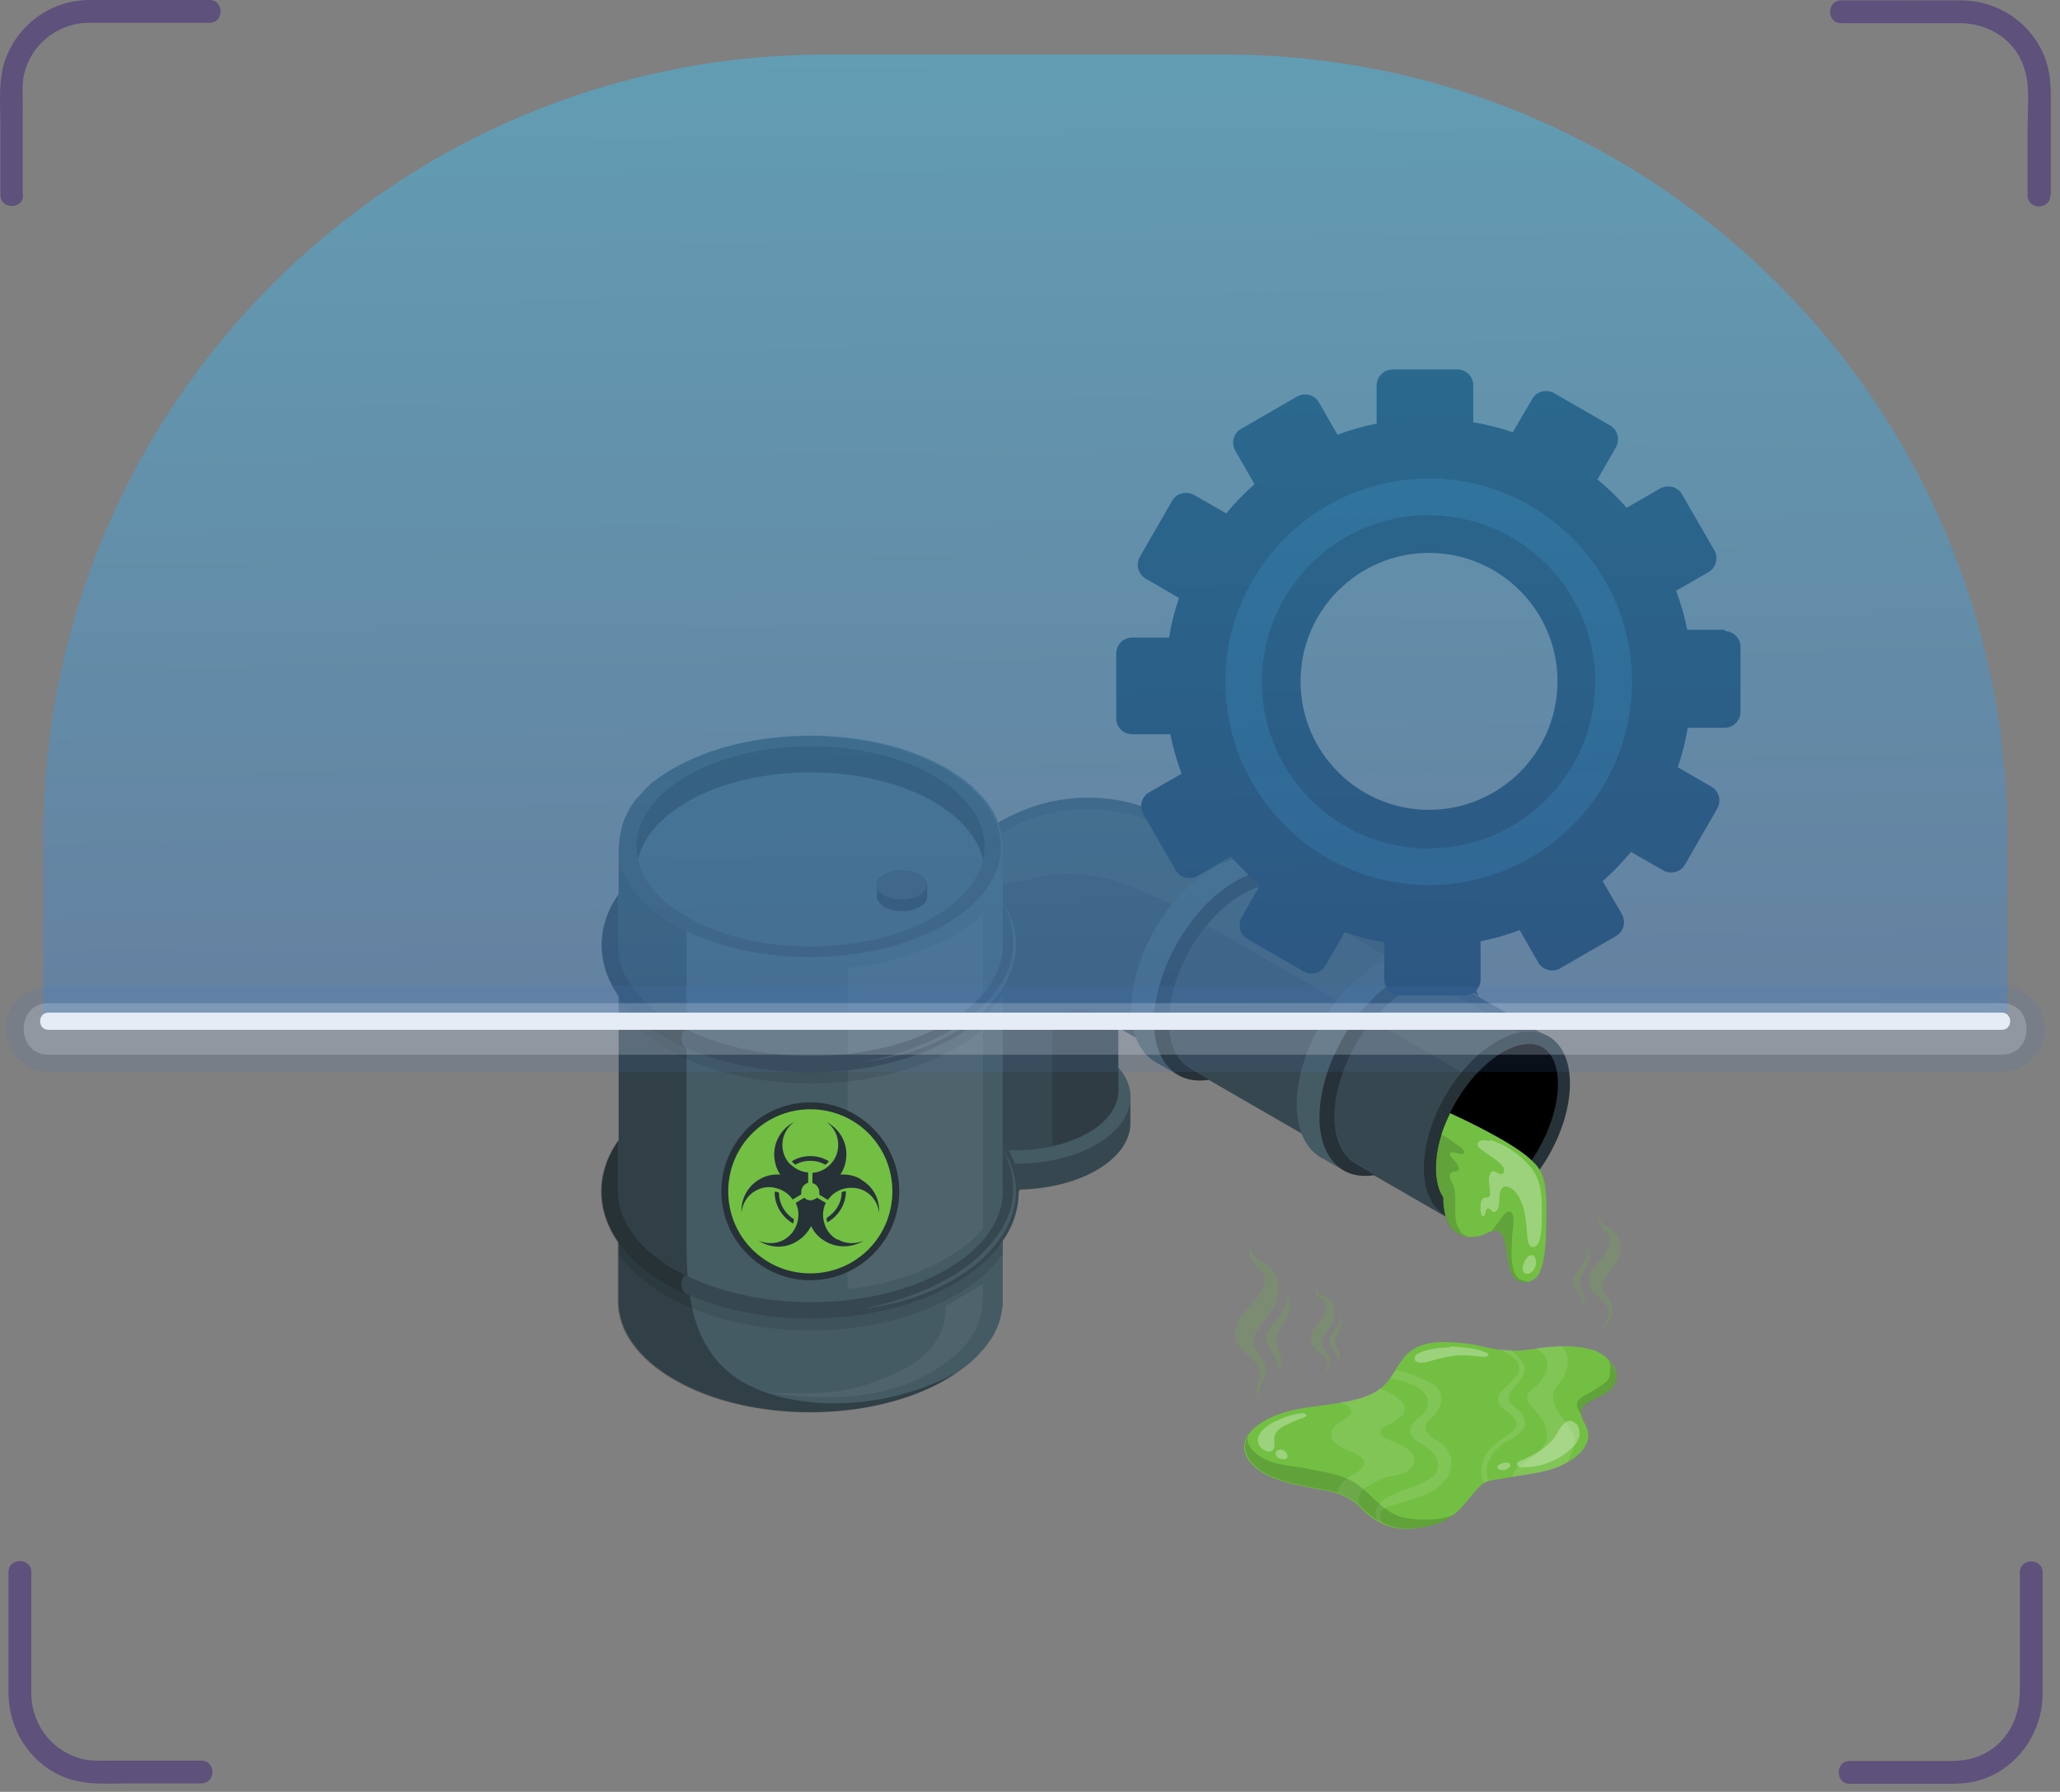 <svg width="123" height="107" viewBox="0 0 123 107" fill="none" xmlns="http://www.w3.org/2000/svg">
<rect x="0" y="0" width="123" height="107" fill="#808080" stroke="none"/>
<path d="M67.495 65.523C67.495 64.497 66.828 63.496 65.468 62.727C62.774 61.187 58.413 61.187 55.745 62.727C54.41 63.496 53.718 64.522 53.718 65.523C53.718 65.78 53.718 66.832 53.718 67.088C53.718 68.114 54.385 69.115 55.745 69.884C58.438 71.424 62.8 71.424 65.468 69.884C66.802 69.115 67.495 68.089 67.495 67.088V65.523Z" fill="#37474F"/>
<path d="M67.495 65.522C67.495 66.548 66.828 67.549 65.468 68.344C62.774 69.883 58.413 69.883 55.745 68.344C54.41 67.575 53.718 66.548 53.718 65.522C53.718 64.932 53.949 64.316 54.436 63.752V65.086C54.436 65.548 54.59 66.01 54.898 66.42C55.206 66.856 55.642 67.241 56.258 67.6C58.669 68.986 62.569 68.986 64.98 67.6C66.186 66.907 66.776 65.984 66.776 65.086V63.752C67.238 64.316 67.495 64.906 67.495 65.522Z" fill="#455B64"/>
<path d="M70.214 49.054C66.93 47.155 63.005 47.155 59.721 49.054C56.437 50.952 54.462 54.364 54.462 58.161V65.139C54.462 66.063 55.052 66.961 56.258 67.654C58.669 69.039 62.569 69.039 64.981 67.654C66.186 66.961 66.776 66.037 66.776 65.139V61.368L86.274 72.631L92.457 61.932L70.189 49.079L70.214 49.054Z" fill="#37474F"/>
<path opacity="0.05" d="M90.661 61.675C90.251 61.778 89.84 61.931 89.404 62.188C88.635 62.624 87.916 63.266 87.3 64.035C85.222 62.83 83.144 61.624 81.066 60.444C78.501 58.956 75.91 57.468 73.344 55.98C72.446 55.466 70.009 54.055 69.65 53.876C68.059 53.055 66.263 52.337 64.544 52.208C63.185 52.106 62.081 52.388 60.773 52.644C60.26 52.747 59.567 52.875 59.106 52.542C58.567 52.157 58.644 51.31 58.952 50.797C60.029 48.924 63.005 48.309 64.981 48.309C66.674 48.309 68.367 48.77 69.881 49.643L90.687 61.649L90.661 61.675Z" fill="white"/>
<path opacity="0.15" d="M62.825 68.423C63.62 68.243 64.339 67.987 64.98 67.628C66.186 66.935 66.776 66.011 66.776 65.114V61.342L65.339 60.496C64.211 59.854 62.825 60.65 62.825 61.958V68.449V68.423Z" fill="black"/>
<path d="M85.017 69.757C85.017 72.528 86.966 73.657 89.378 72.272C91.79 70.886 93.739 67.5 93.739 64.703C93.739 61.933 91.79 60.804 89.378 62.189C86.966 63.575 85.017 66.961 85.017 69.757Z" fill="#263238"/>
<path d="M87.428 72.144C86.376 72.144 85.735 71.246 85.735 69.758C85.735 67.244 87.556 64.088 89.737 62.831C90.302 62.497 90.84 62.343 91.328 62.343C92.379 62.343 93.021 63.242 93.021 64.73C93.021 67.244 91.199 70.399 89.019 71.656C88.454 71.99 87.916 72.144 87.428 72.144Z" fill="black"/>
<path d="M70.343 64.19L68.983 63.42C68.111 62.907 67.546 61.829 67.546 60.264C67.546 57.16 69.727 53.389 72.421 51.85C73.755 51.08 74.986 51.003 75.859 51.516L77.218 52.286C77.218 52.286 77.27 52.337 77.321 52.337C77.347 52.337 77.372 52.388 77.398 52.388C77.424 52.388 77.475 52.44 77.501 52.465C77.526 52.465 77.552 52.517 77.578 52.542C77.578 52.542 77.629 52.568 77.654 52.593C77.706 52.645 77.757 52.696 77.808 52.748C77.86 52.799 77.885 52.85 77.937 52.901C77.937 52.927 77.962 52.953 77.988 52.978C78.039 53.055 78.091 53.158 78.142 53.235C78.142 53.261 78.168 53.286 78.193 53.338C78.219 53.389 78.245 53.466 78.296 53.543C78.296 53.569 78.322 53.62 78.347 53.645C78.347 53.671 78.373 53.722 78.398 53.748L77.244 53.081C76.859 52.85 76.372 52.748 75.859 52.799C75.346 52.85 74.755 53.03 74.165 53.389C71.754 54.774 69.804 58.161 69.804 60.957C69.804 62.343 70.291 63.317 71.087 63.779L72.241 64.446C72.241 64.446 72.164 64.446 72.139 64.446C72.113 64.446 72.062 64.446 72.036 64.446C71.959 64.446 71.882 64.446 71.805 64.446C71.779 64.446 71.728 64.446 71.703 64.446C71.6 64.446 71.497 64.446 71.395 64.446C71.369 64.446 71.343 64.446 71.292 64.446C71.241 64.446 71.164 64.446 71.112 64.421C71.035 64.421 70.959 64.395 70.882 64.369C70.856 64.369 70.83 64.369 70.805 64.344C70.779 64.344 70.728 64.344 70.702 64.292C70.676 64.292 70.625 64.267 70.599 64.241C70.574 64.241 70.548 64.215 70.497 64.19C70.471 64.19 70.42 64.164 70.394 64.138L70.343 64.19Z" fill="#455B64"/>
<path d="M70.343 64.189C69.471 63.676 68.906 62.599 68.906 61.034C68.906 57.929 71.087 54.158 73.781 52.619C75.115 51.849 76.346 51.772 77.219 52.285C77.732 52.593 78.142 53.081 78.399 53.773L77.244 53.106C76.859 52.875 76.372 52.773 75.859 52.824C75.346 52.875 74.756 53.055 74.165 53.414C71.754 54.799 69.804 58.186 69.804 60.982C69.804 62.368 70.292 63.343 71.087 63.804L72.241 64.471C71.523 64.6 70.882 64.497 70.368 64.215L70.343 64.189Z" fill="#263238"/>
<path d="M80.219 69.885L78.859 69.115C77.987 68.602 77.423 67.525 77.423 65.96C77.423 62.855 79.604 59.084 82.297 57.545C83.631 56.775 84.863 56.698 85.735 57.211L87.095 57.981C87.095 57.981 87.146 58.032 87.197 58.032C87.223 58.032 87.249 58.084 87.274 58.084C87.3 58.084 87.351 58.135 87.377 58.16C87.403 58.16 87.428 58.212 87.454 58.237C87.454 58.237 87.505 58.263 87.531 58.289C87.582 58.34 87.634 58.391 87.685 58.443C87.736 58.494 87.762 58.545 87.813 58.597C87.813 58.622 87.839 58.648 87.865 58.674C87.916 58.751 87.967 58.853 88.018 58.93C88.018 58.956 88.044 58.981 88.07 59.033C88.095 59.084 88.121 59.161 88.172 59.238C88.172 59.264 88.198 59.315 88.224 59.341C88.224 59.366 88.249 59.418 88.275 59.443L87.121 58.776C86.736 58.545 86.248 58.443 85.735 58.494C85.222 58.545 84.632 58.725 84.042 59.084C81.63 60.469 79.68 63.856 79.68 66.652C79.68 68.038 80.168 69.013 80.963 69.474L82.118 70.141C82.118 70.141 82.041 70.141 82.015 70.141C81.99 70.141 81.938 70.141 81.912 70.141C81.835 70.141 81.759 70.141 81.682 70.141C81.656 70.141 81.605 70.141 81.579 70.141C81.476 70.141 81.374 70.141 81.271 70.141C81.246 70.141 81.22 70.141 81.169 70.141C81.117 70.141 81.04 70.141 80.989 70.116C80.912 70.116 80.835 70.09 80.758 70.064C80.732 70.064 80.707 70.064 80.681 70.039C80.655 70.039 80.604 70.039 80.579 69.987C80.553 69.987 80.501 69.962 80.476 69.936C80.45 69.936 80.425 69.911 80.373 69.885C80.348 69.885 80.296 69.859 80.271 69.834L80.219 69.885Z" fill="#455B64"/>
<path d="M80.219 69.884C79.347 69.371 78.783 68.294 78.783 66.729C78.783 63.624 80.963 59.853 83.657 58.314C84.991 57.544 86.223 57.467 87.095 57.98C87.608 58.288 88.019 58.776 88.275 59.468L87.121 58.801C86.736 58.57 86.248 58.468 85.735 58.519C85.222 58.57 84.632 58.75 84.042 59.109C81.63 60.495 79.681 63.881 79.681 66.677C79.681 68.063 80.168 69.038 80.963 69.499L82.118 70.166C81.4 70.295 80.758 70.192 80.245 69.91L80.219 69.884Z" fill="#263238"/>
<path d="M92.329 72.143C92.329 74.041 92.303 75.119 91.918 76.016C91.636 76.632 90.43 77.017 90.122 75.657C89.84 74.426 89.943 73.041 88.814 73.631C87.993 74.067 86.171 74.169 86.171 71.501C85.889 71.091 85.735 70.501 85.735 69.757C85.735 68.705 86.043 67.55 86.582 66.473C86.582 66.473 90.199 68.089 91.431 69.269C92.021 69.834 92.329 70.244 92.329 72.143Z" fill="#72BF44"/>
<path opacity="0.3" d="M88.942 68.141C88.711 68.09 88.301 68.013 88.224 68.32C88.224 68.5 88.377 68.603 88.506 68.68C88.916 69.013 89.455 69.27 89.763 69.706C89.84 69.834 89.84 70.091 89.66 70.116C89.429 70.142 89.173 69.757 88.993 70.065C88.788 70.45 88.993 70.912 88.968 71.322C88.916 71.656 88.66 71.399 88.506 71.604C88.377 71.784 88.377 72.246 88.429 72.451C88.48 72.682 88.634 72.682 88.685 72.451C88.711 72.348 88.711 72.143 88.891 72.169C89.07 72.194 89.096 72.502 89.327 72.323C89.558 72.143 89.506 71.733 89.532 71.502C89.532 70.809 89.942 70.655 90.43 71.117C91.097 71.861 91.123 72.964 91.2 73.913C91.2 74.093 91.277 74.401 91.482 74.478C91.969 74.478 92.021 73.657 92.046 73.297C92.046 72.092 92.226 70.706 91.405 69.706C90.763 68.936 89.942 68.372 88.968 68.064L88.942 68.141Z" fill="white"/>
<path opacity="0.3" d="M91.61 75.016C91.225 74.657 90.635 75.837 91.071 76.042C91.405 76.171 91.713 75.734 91.713 75.452C91.713 75.324 91.713 75.119 91.585 75.016H91.61Z" fill="white"/>
<path opacity="0.15" d="M87.223 73.529C86.864 73.118 86.89 72.631 86.89 72.118C86.89 71.707 86.915 71.271 86.813 70.886C86.736 70.629 86.351 70.168 86.71 69.988C86.813 69.937 87.044 69.988 87.095 69.86C87.172 69.655 86.838 69.296 86.71 69.167C86.633 69.09 86.505 68.962 86.607 68.859C86.71 68.757 86.967 68.859 87.069 68.885C87.198 68.911 87.428 68.988 87.428 68.808C87.428 68.629 87.069 68.398 86.941 68.321C86.659 68.09 86.351 67.91 86.043 67.731C85.838 68.423 85.71 69.116 85.71 69.757C85.71 70.501 85.863 71.091 86.146 71.502C86.146 73.221 86.915 73.785 87.659 73.862C87.48 73.785 87.3 73.708 87.172 73.529H87.223Z" fill="black"/>
<g opacity="0.15">
<path d="M90.815 76.428C90.61 76.325 90.482 76.145 90.405 75.94C90.2 75.376 90.251 74.709 90.277 74.144C90.277 73.811 90.328 73.477 90.354 73.144C90.354 72.964 90.405 72.605 90.277 72.451C89.917 71.989 89.404 73.246 89.019 73.529C89.918 73.221 89.866 74.504 90.123 75.658C90.302 76.453 90.79 76.659 91.226 76.556C91.123 76.479 90.944 76.479 90.815 76.402V76.428Z" fill="black"/>
<path d="M88.865 73.58V73.606L88.891 73.58H88.865Z" fill="black"/>
</g>
<path d="M94.971 80.558C95.279 80.66 95.561 80.789 95.792 80.968C96.228 81.302 96.69 81.943 96.459 82.533C96.203 83.226 95.305 83.431 94.74 83.816C93.996 84.355 94.689 84.893 94.817 85.509C95.022 86.433 93.894 87.382 92.508 87.767C91.61 88.023 90.687 88.1 89.789 88.28C89.455 88.357 89.019 88.357 88.711 88.511C88.378 88.665 88.121 89.024 87.865 89.306C87.3 89.999 86.864 90.563 85.992 90.922C85.222 91.23 84.196 91.384 83.375 91.256C82.683 91.153 81.887 90.692 81.425 90.204C80.887 89.64 80.22 89.229 79.476 89.075C77.5 88.69 75.396 88.434 74.55 87.177C73.78 86.022 74.832 84.919 76.653 84.355C78.347 83.816 80.579 83.97 82.041 83.174C83.837 82.2 83.144 79.993 86.582 80.147C87.249 80.173 87.89 80.25 88.506 80.404C89.763 80.686 90.405 80.737 91.739 80.532C92.791 80.378 93.996 80.301 94.946 80.583L94.971 80.558Z" fill="#72BF44"/>
<g opacity="0.1">
<path d="M92.739 83.558C92.662 82.942 93.124 82.66 93.381 82.173C93.637 81.66 93.74 81.018 93.381 80.557C93.329 80.48 93.278 80.428 93.201 80.377C92.714 80.377 92.201 80.454 91.739 80.505C91.944 80.685 92.175 80.865 92.226 80.967C92.483 81.403 92.432 81.762 92.175 82.173C92.021 82.429 91.893 82.609 91.662 82.814C91.482 82.968 91.251 83.097 91.2 83.327C91.098 83.661 91.431 83.969 91.636 84.2C92.252 84.867 92.714 85.765 92.021 86.56C91.662 86.996 91.123 87.253 90.687 87.586C90.456 87.766 90.328 87.971 90.302 88.202C91.046 88.074 91.79 87.997 92.508 87.791C92.893 87.689 93.253 87.535 93.586 87.33C93.663 87.124 93.766 86.945 93.868 86.74C94.022 86.38 94.074 85.996 93.92 85.636C93.637 84.918 92.842 84.354 92.739 83.584V83.558Z" fill="white"/>
<path d="M90.892 84.455C90.687 84.096 90.123 83.942 90.071 83.506C90.02 83.121 90.584 82.711 90.79 82.403C91.046 82.018 91.149 81.71 90.867 81.299C90.713 81.069 90.482 80.838 90.251 80.607C89.994 80.607 89.738 80.581 89.456 80.53C89.584 80.581 89.712 80.658 89.815 80.71C90.225 80.94 90.687 81.197 90.713 81.71C90.713 82.531 89.096 82.993 89.532 83.865C89.738 84.224 90.2 84.378 90.43 84.712C90.713 85.122 90.43 85.379 90.097 85.635C89.404 86.123 88.66 86.559 88.481 87.457C88.404 87.867 88.455 88.201 88.609 88.534C88.635 88.534 88.686 88.483 88.712 88.483C88.763 88.483 88.814 88.432 88.866 88.432C88.763 88.124 88.737 87.765 88.814 87.482C88.917 87.072 89.276 86.61 89.584 86.328C89.917 86.02 90.405 85.917 90.738 85.584C91.149 85.199 91.149 84.891 90.892 84.429V84.455Z" fill="white"/>
<path d="M80.22 88.459C80.04 88.664 79.912 88.895 79.835 89.126C80.348 89.28 80.784 89.562 81.169 89.921C81.143 89.819 81.118 89.69 81.118 89.588C81.118 89.075 81.425 88.895 81.836 88.639C82.221 88.408 82.606 88.254 83.042 88.151C83.555 88.049 84.222 87.972 84.401 87.407C84.684 86.484 83.35 86.227 82.76 85.894C82.118 85.534 82.452 85.303 83.016 85.021C83.504 84.765 84.222 84.277 83.709 83.713C83.375 83.354 82.888 83.071 82.375 82.918C82.272 82.994 82.169 83.071 82.067 83.123C81.477 83.456 80.758 83.61 79.989 83.738C80.271 83.841 80.605 83.995 80.656 84.2C80.81 84.688 79.732 84.919 79.553 85.329C78.911 86.766 82.323 86.586 81.246 87.741C80.938 88.049 80.502 88.126 80.22 88.459Z" fill="white"/>
<path d="M85.197 85.534C84.889 85.073 85.427 84.765 85.71 84.431C85.992 84.072 86.197 83.508 85.966 83.072C85.735 82.635 85.017 82.405 84.606 82.199C84.196 82.02 83.76 81.866 83.324 81.84C83.221 81.994 83.118 82.148 83.016 82.302C83.58 82.404 84.247 82.584 84.709 82.892C85.068 83.123 85.325 83.456 85.248 83.893C85.197 84.2 84.991 84.457 84.76 84.636C84.555 84.79 84.324 84.97 84.247 85.227C84.17 85.509 84.247 85.791 84.478 85.971C85.017 86.381 85.838 86.663 85.864 87.51C85.889 88.51 83.862 88.87 83.144 89.254C82.657 89.511 82.195 89.768 82.144 90.358C82.144 90.512 82.169 90.665 82.246 90.794C82.349 90.845 82.451 90.896 82.528 90.948C82.426 90.743 82.374 90.512 82.451 90.306C82.605 89.999 83.093 89.896 83.375 89.819C84.401 89.511 85.761 89.203 86.402 88.228C86.787 87.664 86.761 86.945 86.3 86.407C85.992 86.073 85.453 85.894 85.197 85.509V85.534Z" fill="white"/>
</g>
<path opacity="0.15" d="M86.736 90.486C86.274 90.64 85.812 90.743 85.35 90.743C84.76 90.743 84.145 90.743 83.58 90.563C83.016 90.384 82.503 89.948 82.067 89.537C81.528 89.024 81.04 88.537 80.322 88.254C79.578 87.972 78.783 87.844 78.013 87.69C77.09 87.51 75.961 87.51 75.165 86.92C74.832 86.689 74.55 86.407 74.498 85.997C74.498 85.945 74.498 85.868 74.498 85.791C74.267 86.202 74.293 86.664 74.601 87.151C75.448 88.408 77.551 88.665 79.527 89.05C80.296 89.204 80.938 89.64 81.477 90.178C81.964 90.666 82.759 91.128 83.426 91.23C84.247 91.359 85.273 91.23 86.043 90.897C86.325 90.794 86.556 90.64 86.761 90.486H86.736Z" fill="black"/>
<path opacity="0.15" d="M96.151 81.634C96.151 82.096 96.151 82.378 95.715 82.66C95.433 82.865 95.176 83.019 94.868 83.199C94.689 83.302 94.304 83.481 94.201 83.686C94.073 83.969 94.253 84.225 94.407 84.482C94.381 84.251 94.432 84.046 94.74 83.84C95.279 83.456 96.203 83.225 96.459 82.558C96.639 82.096 96.382 81.608 96.074 81.249C96.1 81.377 96.151 81.531 96.177 81.66L96.151 81.634Z" fill="black"/>
<path opacity="0.3" d="M94.124 85.047C94.124 85.047 93.919 84.842 93.739 84.842C93.38 84.842 93.124 85.33 92.97 85.586C92.585 86.305 91.79 86.766 91.097 87.1C90.969 87.177 90.532 87.254 90.584 87.459C90.609 87.639 90.866 87.613 90.994 87.613C92.046 87.613 93.072 87.202 93.842 86.484C94.099 86.253 94.355 85.868 94.304 85.535C94.304 85.355 94.227 85.176 94.15 85.022L94.124 85.047Z" fill="white"/>
<path opacity="0.3" d="M90.148 87.407C90.148 87.407 90.071 87.356 90.02 87.356C89.84 87.305 89.532 87.407 89.43 87.536C89.301 87.715 89.609 87.792 89.737 87.792C89.943 87.792 90.276 87.561 90.148 87.407Z" fill="white"/>
<path opacity="0.3" d="M86.582 80.454C86.069 80.454 85.53 80.531 85.069 80.659C84.863 80.736 84.376 80.864 84.478 81.198C84.555 81.506 85.299 81.326 85.505 81.249C86.018 81.095 86.48 80.993 87.018 80.941C87.454 80.916 87.814 80.941 88.224 80.993C88.404 80.993 88.737 81.095 88.865 80.941C88.968 80.813 88.583 80.71 88.429 80.659C87.865 80.48 87.198 80.428 86.582 80.403V80.454Z" fill="white"/>
<path opacity="0.3" d="M76.14 84.868C75.601 85.15 74.934 85.638 75.14 86.202C75.242 86.484 75.653 86.818 75.935 86.638C76.192 86.484 76.063 86.151 76.089 85.92C76.089 85.817 76.089 85.689 76.166 85.612C76.217 85.535 76.268 85.432 76.345 85.381C76.525 85.201 76.756 85.099 76.987 84.996C77.218 84.894 77.423 84.791 77.654 84.714C77.756 84.688 78.167 84.56 77.936 84.432C77.808 84.355 77.603 84.406 77.448 84.432C77.115 84.483 76.807 84.586 76.499 84.714C76.397 84.765 76.268 84.817 76.115 84.894L76.14 84.868Z" fill="white"/>
<path opacity="0.3" d="M76.499 86.561C76.345 86.561 76.191 86.612 76.165 86.766C76.14 86.997 76.32 87.074 76.525 87.125C76.704 87.177 76.961 87.125 76.858 86.869C76.807 86.74 76.679 86.587 76.525 86.561C76.525 86.561 76.525 86.561 76.499 86.561Z" fill="white"/>
<path opacity="0.2" d="M75.499 76.584C75.397 77.276 74.807 77.79 74.371 78.277C73.96 78.739 73.601 79.355 73.806 79.996C73.96 80.56 74.499 80.868 74.884 81.279C75.115 81.535 75.269 81.766 75.217 82.202C75.192 82.484 74.807 83.075 75.217 83.588C74.986 82.946 75.448 82.587 75.551 82.074C75.602 81.817 75.602 81.535 75.422 81.253C75.269 81.022 75.115 80.791 74.961 80.56C74.525 79.791 75.32 79.124 75.73 78.559C76.32 77.764 76.551 76.892 76.064 75.994C75.884 75.66 75.422 75.404 75.115 75.224C74.807 75.019 74.704 74.737 74.678 74.377C74.653 74.66 74.576 74.891 74.678 75.147C74.909 75.712 75.628 75.84 75.499 76.609V76.584Z" fill="#72BF44"/>
<path opacity="0.2" d="M76.808 77.174C76.859 77.43 76.834 77.764 76.757 77.995C76.68 78.251 76.551 78.431 76.346 78.687C76.038 79.072 75.653 79.38 75.628 79.919C75.602 80.355 75.961 80.688 76.141 81.047C76.243 81.227 76.372 81.74 76.243 81.894C77.013 81.227 75.936 80.432 76.243 79.688C76.5 79.072 76.91 78.79 77.013 78.174C77.064 77.789 76.936 77.302 76.834 77.174H76.808Z" fill="#72BF44"/>
<path opacity="0.2" d="M96.1 74.197C96.049 74.735 95.613 75.12 95.305 75.505C95.023 75.864 94.766 76.352 94.92 76.814C95.049 77.224 95.485 77.455 95.767 77.737C95.947 77.942 96.075 78.173 96.023 78.481C96.023 78.686 95.921 78.943 95.69 79.251C96.049 79.02 96.203 78.815 96.254 78.455C96.28 78.25 96.331 77.994 96.152 77.712C96.049 77.532 95.895 77.378 95.793 77.198C95.433 76.634 96.023 76.095 96.331 75.659C96.767 75.043 96.921 74.376 96.511 73.709C96.357 73.453 96.023 73.299 95.793 73.145C95.562 72.991 95.459 72.786 95.433 72.504C95.433 72.709 95.382 72.888 95.459 73.094C95.639 73.504 96.203 73.607 96.126 74.171L96.1 74.197Z" fill="#72BF44"/>
<path opacity="0.2" d="M94.715 74.428C94.766 74.633 94.766 74.864 94.715 75.043C94.664 75.223 94.561 75.377 94.433 75.582C94.202 75.89 93.946 76.121 93.92 76.531C93.92 76.865 94.202 77.096 94.33 77.378C94.407 77.506 94.536 77.891 94.433 78.019C94.997 77.481 94.151 76.942 94.356 76.352C94.536 75.864 94.843 75.659 94.895 75.197C94.92 74.915 94.818 74.556 94.715 74.453V74.428Z" fill="#72BF44"/>
<path opacity="0.2" d="M79.168 78.123C79.142 78.559 78.808 78.867 78.578 79.175C78.347 79.457 78.167 79.842 78.321 80.227C78.449 80.56 78.783 80.714 79.014 80.945C79.168 81.099 79.27 81.202 79.245 81.484C79.245 81.638 79.091 81.92 78.988 82.151C79.142 81.946 79.373 81.689 79.424 81.381C79.424 81.227 79.424 81.048 79.322 80.894C79.219 80.766 79.116 80.637 79.014 80.509C78.706 80.073 79.168 79.637 79.399 79.278C79.707 78.764 79.809 78.251 79.476 77.738C79.347 77.533 79.065 77.43 78.885 77.328C78.68 77.225 78.629 77.046 78.578 76.84C78.578 76.994 78.552 77.148 78.629 77.302C78.783 77.636 79.219 77.687 79.193 78.149L79.168 78.123Z" fill="#72BF44"/>
<path opacity="0.2" d="M79.963 78.429C80.014 78.583 80.014 78.762 79.963 78.916C79.912 79.07 79.861 79.198 79.758 79.352C79.604 79.583 79.373 79.788 79.373 80.096C79.373 80.353 79.604 80.532 79.732 80.763C79.784 80.866 79.912 81.174 79.835 81.276C80.271 80.84 79.578 80.43 79.732 79.968C79.861 79.583 80.091 79.404 80.117 79.044C80.117 78.814 80.04 78.531 79.963 78.454V78.429Z" fill="#72BF44"/>
<path d="M36.94 50.514V77.708C36.94 79.402 38.068 81.095 40.3 82.378C44.764 84.969 52.025 84.969 56.489 82.378C56.643 82.301 56.771 82.224 56.899 82.121C57.156 81.967 57.412 81.787 57.643 81.608C57.746 81.505 57.874 81.428 57.977 81.326C58.079 81.223 58.182 81.146 58.285 81.043C58.361 80.967 58.438 80.89 58.515 80.787C58.592 80.684 58.695 80.607 58.772 80.505C58.823 80.428 58.9 80.351 58.952 80.274C59.003 80.197 59.054 80.12 59.105 80.069C59.208 79.915 59.311 79.761 59.388 79.607C59.388 79.555 59.439 79.53 59.439 79.479C59.49 79.376 59.542 79.299 59.567 79.196C59.619 79.094 59.644 79.017 59.67 78.914C59.696 78.837 59.721 78.735 59.747 78.658C59.773 78.529 59.798 78.401 59.824 78.298C59.824 78.196 59.849 78.093 59.875 77.991C59.875 77.888 59.875 77.785 59.875 77.683V50.514C59.875 49.667 59.593 48.821 59.029 48.025C58.952 47.923 58.875 47.82 58.798 47.743C58.721 47.641 58.644 47.538 58.541 47.461C58.541 47.461 58.361 47.281 58.259 47.179C58.259 47.179 58.105 47.025 58.028 46.948L57.977 46.897C57.874 46.82 57.771 46.743 57.669 46.64C57.566 46.563 57.438 46.46 57.31 46.383C57.181 46.306 57.053 46.204 56.925 46.127C56.797 46.05 56.668 45.947 56.514 45.87C52.05 43.279 44.79 43.279 40.326 45.87C40.044 46.024 39.787 46.204 39.556 46.383C39.428 46.46 39.325 46.563 39.197 46.64C39.197 46.64 39.172 46.64 39.146 46.666C39.069 46.717 38.992 46.794 38.915 46.871C38.915 46.871 38.889 46.871 38.864 46.922C38.864 46.922 38.787 46.999 38.761 47.025C38.735 47.05 38.684 47.076 38.658 47.127C38.633 47.153 38.607 47.179 38.581 47.205C38.53 47.256 38.479 47.307 38.453 47.358C38.402 47.41 38.35 47.461 38.325 47.487C38.325 47.487 38.145 47.692 38.068 47.769C38.017 47.846 37.966 47.923 37.914 48C37.914 48 37.863 48.051 37.863 48.077C37.786 48.179 37.735 48.282 37.684 48.385C37.684 48.385 37.632 48.487 37.606 48.538C37.581 48.59 37.555 48.641 37.529 48.693C37.478 48.769 37.453 48.872 37.401 48.949C37.401 48.949 37.401 48.975 37.401 49C37.401 49.052 37.376 49.077 37.35 49.103C37.35 49.154 37.299 49.206 37.299 49.257V49.308C37.299 49.359 37.299 49.385 37.273 49.436C37.273 49.462 37.273 49.488 37.247 49.539C37.247 49.616 37.196 49.667 37.196 49.744C37.196 49.821 37.17 49.898 37.145 49.975C37.145 50.078 37.119 50.181 37.119 50.257C37.119 50.257 37.119 50.463 37.119 50.565L36.94 50.514Z" fill="#455B64"/>
<path opacity="0.3" d="M36.94 68.112V59.467C36.298 58.517 35.939 57.491 35.939 56.439C35.939 55.388 36.273 54.361 36.94 53.412V50.539C36.94 50.539 36.94 50.744 36.94 50.846C36.94 50.846 36.94 51.026 36.965 51.103C36.965 51.129 36.965 51.18 36.965 51.206C36.965 51.308 36.991 51.385 37.017 51.488C37.017 51.539 37.042 51.59 37.068 51.642C37.068 51.693 37.093 51.745 37.119 51.796C37.145 51.873 37.17 51.975 37.222 52.052C37.248 52.129 37.273 52.206 37.325 52.283C37.35 52.36 37.376 52.411 37.427 52.489C37.478 52.591 37.53 52.668 37.581 52.771C37.632 52.873 37.709 52.95 37.761 53.053C37.812 53.13 37.889 53.232 37.966 53.309C38.017 53.386 38.094 53.463 38.171 53.54C38.197 53.592 38.248 53.617 38.274 53.669C38.325 53.72 38.376 53.771 38.428 53.822C38.556 53.977 38.71 54.105 38.864 54.233C38.941 54.31 39.018 54.387 39.12 54.438C39.223 54.541 39.351 54.618 39.48 54.695C39.582 54.772 39.71 54.849 39.813 54.926C39.967 55.028 40.095 55.105 40.249 55.208C40.48 55.336 40.737 55.464 40.993 55.593V73.064C40.993 76.066 40.865 79.709 43.507 81.941C46.15 84.172 52.179 84.66 57.156 81.941C57.156 81.941 56.951 82.069 56.848 82.146C56.72 82.223 56.591 82.3 56.438 82.402C51.974 84.993 44.713 84.993 40.249 82.402C38.017 81.12 36.888 79.426 36.888 77.733V74.193C36.247 73.243 35.888 72.217 35.888 71.165C35.888 70.114 36.221 69.087 36.888 68.138L36.94 68.112Z" fill="black"/>
<path opacity="0.1" d="M56.976 62.624C54.667 63.958 51.614 64.702 48.382 64.702C45.149 64.702 42.096 63.958 39.787 62.624C38.556 61.905 37.581 61.059 36.94 60.135V57.133C36.94 58.827 38.068 60.494 40.3 61.777C42.532 63.06 45.457 63.727 48.407 63.727C51.358 63.727 54.257 63.085 56.514 61.777C58.746 60.494 59.849 58.801 59.875 57.108V60.135C59.234 61.059 58.259 61.905 57.027 62.624H56.976Z" fill="black"/>
<path opacity="0.1" d="M56.976 77.375C54.667 78.709 51.614 79.453 48.382 79.453C45.149 79.453 42.096 78.709 39.787 77.375C38.556 76.657 37.581 75.81 36.94 74.887V71.885C36.94 73.578 38.068 75.246 40.3 76.529C42.532 77.811 45.457 78.478 48.407 78.478C51.358 78.478 54.257 77.837 56.514 76.529C58.746 75.246 59.849 73.553 59.875 71.859V74.887C59.234 75.81 58.259 76.657 57.027 77.375H56.976Z" fill="black"/>
<path opacity="0.05" d="M58.695 76.682C58.695 78.17 58.772 79.864 56.103 81.634C53.564 83.301 50.28 83.814 45.867 83.173C48.946 83.224 50.819 83.404 54.077 81.685C56.745 80.274 56.463 77.991 56.463 77.991L58.669 76.682H58.695Z" fill="white"/>
<path opacity="0.05" d="M50.614 76.966C53.282 76.735 56.899 75.529 58.695 73.374V54.62C56.617 56.493 53.308 57.545 50.614 57.801V76.966Z" fill="white"/>
<path d="M60.825 71.141C60.825 72.218 60.491 73.245 59.824 74.168C59.183 75.117 58.208 75.938 56.977 76.657C54.668 77.991 51.615 78.735 48.382 78.735C45.15 78.735 42.097 77.991 39.788 76.657C38.556 75.938 37.581 75.092 36.94 74.168C36.299 73.245 35.94 72.193 35.94 71.141C35.94 70.089 36.273 69.063 36.94 68.114V71.141C36.94 72.834 38.069 74.527 40.301 75.81C42.533 77.093 45.458 77.76 48.408 77.76C51.358 77.76 54.257 77.118 56.515 75.81C58.747 74.527 59.876 72.834 59.876 71.141V68.114C60.543 69.063 60.876 70.089 60.876 71.141H60.825Z" fill="#37474F"/>
<path opacity="0.3" d="M41.019 76.195C40.762 76.067 40.506 75.938 40.275 75.81C38.043 74.527 36.914 72.834 36.914 71.141V68.114C36.247 69.063 35.914 70.089 35.914 71.141C35.914 72.193 36.247 73.245 36.914 74.168C37.581 75.092 38.53 75.964 39.762 76.657C40.147 76.888 40.557 77.093 40.993 77.272C40.506 77.041 40.66 76.144 40.993 76.169L41.019 76.195Z" fill="black"/>
<path d="M51.538 78.145C52.769 77.914 53.975 77.555 55.129 77.067C56.284 76.58 57.387 75.964 58.311 75.143C59.234 74.322 60.029 73.322 60.363 72.116C60.671 70.936 60.466 69.602 59.798 68.524C60.542 69.551 60.85 70.91 60.543 72.142C60.26 73.424 59.414 74.476 58.49 75.323C57.515 76.144 56.386 76.785 55.206 77.247C54.026 77.709 52.795 77.991 51.538 78.145Z" fill="#455B64"/>
<path d="M60.824 56.44C60.824 57.517 60.491 58.544 59.824 59.467C59.182 60.416 58.208 61.237 56.976 61.956C54.667 63.29 51.614 64.034 48.382 64.034C45.149 64.034 42.096 63.29 39.787 61.956C38.556 61.237 37.581 60.391 36.94 59.467C36.298 58.544 35.939 57.492 35.939 56.44C35.939 55.388 36.272 54.362 36.94 53.413V56.44C36.94 58.133 38.068 59.826 40.3 61.109C42.532 62.392 45.457 63.059 48.407 63.059C51.358 63.059 54.257 62.417 56.514 61.109C58.746 59.826 59.875 58.133 59.875 56.44V53.413C60.542 54.362 60.876 55.388 60.876 56.44H60.824Z" fill="#37474F"/>
<path opacity="0.3" d="M41.019 61.494C40.762 61.365 40.506 61.237 40.275 61.109C38.043 59.826 36.914 58.133 36.914 56.44V53.412C36.247 54.362 35.914 55.388 35.914 56.44C35.914 57.492 36.247 58.543 36.914 59.467C37.556 60.416 38.53 61.263 39.762 61.956C40.147 62.186 40.557 62.392 40.993 62.571C40.506 62.34 40.66 61.442 40.993 61.468L41.019 61.494Z" fill="black"/>
<path d="M51.538 63.419C52.769 63.188 53.975 62.829 55.129 62.341C56.284 61.854 57.387 61.238 58.311 60.417C59.234 59.596 60.029 58.596 60.363 57.39C60.671 56.21 60.466 54.876 59.798 53.798C60.542 54.825 60.85 56.184 60.543 57.416C60.26 58.698 59.414 59.75 58.49 60.597C57.515 61.418 56.386 62.059 55.206 62.521C54.026 62.983 52.795 63.265 51.538 63.419Z" fill="#455B64"/>
<path d="M36.94 50.513C36.94 50.642 36.94 50.744 36.94 50.847C36.94 50.847 36.94 51.026 36.965 51.103C36.965 51.129 36.965 51.18 36.965 51.206C36.965 51.309 36.991 51.386 37.016 51.488C37.016 51.539 37.042 51.591 37.068 51.642C37.068 51.694 37.093 51.745 37.119 51.796C37.145 51.873 37.17 51.976 37.222 52.053C37.247 52.13 37.273 52.207 37.324 52.283C37.35 52.361 37.376 52.412 37.427 52.489C37.478 52.591 37.529 52.668 37.581 52.771C37.632 52.874 37.709 52.951 37.76 53.053C37.812 53.13 37.889 53.233 37.966 53.31C38.017 53.387 38.094 53.464 38.171 53.541C38.197 53.592 38.248 53.618 38.274 53.669C38.325 53.72 38.376 53.772 38.428 53.823C38.556 53.977 38.71 54.105 38.864 54.233C38.941 54.31 39.017 54.387 39.12 54.439C39.223 54.541 39.351 54.618 39.479 54.695C39.582 54.772 39.71 54.849 39.813 54.926C39.967 55.029 40.095 55.106 40.249 55.208C44.713 57.799 51.973 57.799 56.437 55.208C56.591 55.131 56.745 55.029 56.873 54.926C57.002 54.849 57.104 54.772 57.207 54.695C57.335 54.618 57.438 54.516 57.566 54.439C57.643 54.362 57.746 54.31 57.823 54.233C57.977 54.105 58.131 53.977 58.259 53.823C58.31 53.772 58.361 53.72 58.413 53.669C58.438 53.618 58.49 53.592 58.515 53.541C58.592 53.464 58.644 53.387 58.721 53.31C58.798 53.233 58.849 53.13 58.926 53.053C59.003 52.951 59.054 52.874 59.105 52.771C59.157 52.668 59.208 52.591 59.259 52.489C59.311 52.412 59.336 52.361 59.362 52.283C59.413 52.207 59.439 52.13 59.465 52.053C59.516 51.976 59.542 51.873 59.567 51.796C59.567 51.745 59.593 51.694 59.619 51.642C59.619 51.591 59.644 51.539 59.67 51.488C59.67 51.386 59.721 51.309 59.721 51.206C59.721 51.18 59.721 51.129 59.721 51.103C59.721 51.026 59.721 50.95 59.747 50.873C59.747 50.744 59.747 50.642 59.747 50.539C59.747 49.692 59.465 48.846 58.9 48.05C58.823 47.948 58.746 47.845 58.669 47.768C58.592 47.666 58.515 47.563 58.413 47.486C58.413 47.486 58.233 47.306 58.131 47.204C58.054 47.127 57.977 47.05 57.9 46.973L57.848 46.922C57.746 46.845 57.643 46.768 57.541 46.665C57.438 46.588 57.31 46.486 57.181 46.408C56.925 46.229 56.668 46.075 56.386 45.895C51.922 43.304 44.662 43.304 40.198 45.895C39.916 46.049 39.659 46.229 39.428 46.383C39.3 46.46 39.197 46.562 39.069 46.639C39.069 46.639 39.043 46.639 39.017 46.665C38.941 46.716 38.864 46.793 38.787 46.87C38.787 46.87 38.761 46.896 38.735 46.922C38.684 46.947 38.658 46.973 38.633 47.024C38.607 47.05 38.556 47.076 38.53 47.127C38.504 47.153 38.479 47.178 38.428 47.23C38.376 47.281 38.325 47.332 38.299 47.383C38.248 47.435 38.197 47.486 38.171 47.512C38.171 47.512 37.991 47.717 37.914 47.794C37.863 47.871 37.812 47.948 37.76 48.025C37.76 48.025 37.709 48.076 37.709 48.102C37.632 48.204 37.581 48.307 37.529 48.41C37.529 48.41 37.478 48.512 37.453 48.564C37.427 48.615 37.401 48.666 37.376 48.718C37.324 48.794 37.299 48.897 37.247 48.974C37.247 48.974 37.247 49 37.247 49.025C37.247 49.077 37.222 49.102 37.196 49.128C37.196 49.179 37.145 49.231 37.145 49.282V49.333C37.145 49.385 37.145 49.41 37.119 49.462C37.119 49.487 37.119 49.513 37.093 49.564C37.093 49.641 37.042 49.692 37.042 49.769C37.042 49.846 37.017 49.923 36.991 50C36.991 50.103 36.965 50.206 36.965 50.282C36.965 50.282 36.965 50.488 36.965 50.59L36.94 50.513ZM38.274 51.924C37.478 49.975 38.402 47.819 41.044 46.306C45.098 43.971 51.691 43.971 55.745 46.306C58.387 47.845 59.311 49.975 58.515 51.924C58.079 52.976 57.156 53.977 55.745 54.772C51.691 57.107 45.098 57.107 41.044 54.772C39.633 53.951 38.71 52.951 38.274 51.924Z" fill="#37474F"/>
<path opacity="0.95" d="M38.274 51.925C37.479 49.975 38.402 47.821 41.045 46.307C45.098 43.972 51.692 43.972 55.745 46.307C58.388 47.846 59.311 49.975 58.516 51.925C58.08 52.977 57.156 53.978 55.745 54.773C51.692 57.108 45.098 57.108 41.045 54.773C39.634 53.952 38.71 52.952 38.274 51.925Z" fill="#263238"/>
<path opacity="0.95" d="M55.745 47.873C51.691 45.538 45.098 45.538 41.045 47.873C39.377 48.848 38.376 50.053 38.094 51.336C38.145 51.541 38.197 51.747 38.274 51.926C38.71 52.978 39.633 53.979 41.045 54.774C45.098 57.109 51.691 57.109 55.745 54.774C57.156 53.953 58.08 52.952 58.516 51.926C58.593 51.721 58.67 51.516 58.695 51.336C58.413 50.079 57.413 48.848 55.745 47.873Z" fill="#455B64"/>
<path opacity="0.95" d="M54.924 52.232C54.334 51.899 53.385 51.899 52.795 52.232C52.512 52.412 52.358 52.617 52.358 52.848C52.358 52.899 52.358 53.489 52.358 53.541C52.358 53.771 52.512 53.977 52.795 54.156C53.385 54.49 54.334 54.49 54.924 54.156C55.232 53.977 55.36 53.771 55.36 53.541C55.36 53.489 55.36 52.899 55.36 52.848C55.36 52.617 55.206 52.412 54.924 52.232Z" fill="#263238"/>
<path d="M52.769 52.232C53.359 51.898 54.308 51.898 54.898 52.232C55.488 52.565 55.488 53.13 54.898 53.463C54.308 53.797 53.359 53.797 52.769 53.463C52.179 53.13 52.179 52.565 52.769 52.232Z" fill="#37474F"/>
<path d="M48.382 76.245C51.202 76.245 53.488 73.959 53.488 71.14C53.488 68.32 51.202 66.034 48.382 66.034C45.563 66.034 43.277 68.32 43.277 71.14C43.277 73.959 45.563 76.245 48.382 76.245Z" fill="#72BF44"/>
<path d="M48.382 76.45C45.457 76.45 43.071 74.064 43.071 71.14C43.071 68.215 45.457 65.829 48.382 65.829C51.307 65.829 53.693 68.215 53.693 71.14C53.693 74.064 51.307 76.45 48.382 76.45ZM48.382 66.24C45.688 66.24 43.482 68.42 43.482 71.14C43.482 73.859 45.663 76.04 48.382 76.04C51.101 76.04 53.282 73.859 53.282 71.14C53.282 68.42 51.101 66.24 48.382 66.24Z" fill="#263238"/>
<path d="M47.201 69.549C46.894 69.241 46.714 68.83 46.714 68.369C46.714 67.804 46.996 67.317 47.407 67.009C46.714 67.368 46.227 68.086 46.227 68.933C46.227 69.369 46.355 69.805 46.586 70.139C46.175 70.113 45.739 70.19 45.354 70.421C44.636 70.832 44.225 71.627 44.277 72.396C44.328 71.883 44.61 71.396 45.098 71.114C45.508 70.883 45.944 70.831 46.38 70.96C46.765 71.062 47.099 71.293 47.33 71.627L47.843 71.319C47.843 71.319 47.843 71.216 47.843 71.165C47.843 70.908 48.022 70.703 48.253 70.626V70.01C47.843 69.985 47.484 69.805 47.201 69.523V69.549ZM49.972 74.013C49.562 73.782 49.305 73.397 49.203 72.987C49.1 72.602 49.126 72.217 49.305 71.832L48.792 71.524C48.792 71.524 48.561 71.678 48.407 71.678C48.253 71.678 48.125 71.627 48.022 71.524L47.509 71.832C47.689 72.191 47.715 72.602 47.612 72.987C47.509 73.397 47.227 73.782 46.842 74.013C46.355 74.295 45.79 74.295 45.303 74.09C45.97 74.526 46.842 74.577 47.561 74.141C47.945 73.91 48.228 73.602 48.433 73.217C48.612 73.602 48.895 73.91 49.305 74.141C50.023 74.551 50.896 74.5 51.563 74.09C51.075 74.295 50.511 74.295 50.023 74.013H49.972ZM51.409 70.421C51.024 70.19 50.588 70.113 50.177 70.139C50.408 69.805 50.537 69.369 50.537 68.933C50.537 68.086 50.049 67.368 49.356 67.009C49.793 67.317 50.049 67.804 50.049 68.369C50.049 68.83 49.87 69.241 49.562 69.549C49.279 69.831 48.92 70.01 48.51 70.036V70.652C48.741 70.703 48.92 70.934 48.92 71.191C48.92 71.242 48.92 71.293 48.92 71.345L49.433 71.652C49.664 71.319 49.998 71.088 50.383 70.985C50.793 70.883 51.255 70.908 51.665 71.139C52.153 71.421 52.435 71.909 52.486 72.422C52.538 71.627 52.153 70.857 51.409 70.447V70.421Z" fill="#263238"/>
<path d="M48.382 69.036C47.997 69.036 47.612 69.138 47.279 69.344C47.279 69.344 47.33 69.395 47.33 69.421C47.381 69.472 47.433 69.498 47.484 69.549C47.766 69.395 48.048 69.318 48.382 69.318C48.715 69.318 48.998 69.395 49.28 69.549C49.331 69.523 49.382 69.472 49.434 69.421C49.434 69.421 49.485 69.369 49.485 69.344C49.151 69.138 48.792 69.036 48.382 69.036ZM50.511 71.14C50.511 71.14 50.46 71.14 50.434 71.14C50.383 71.14 50.306 71.165 50.255 71.191C50.255 71.832 49.895 72.397 49.357 72.73C49.357 72.781 49.357 72.858 49.382 72.91C49.382 72.935 49.382 72.961 49.408 72.987C50.075 72.602 50.511 71.909 50.511 71.114C50.511 71.114 50.511 71.114 50.511 71.088V71.14ZM46.509 71.216C46.509 71.216 46.381 71.165 46.329 71.165C46.304 71.165 46.278 71.165 46.252 71.165C46.252 71.165 46.252 71.165 46.252 71.191C46.252 71.96 46.689 72.679 47.356 73.064C47.356 73.038 47.356 73.012 47.381 72.987C47.381 72.935 47.407 72.858 47.407 72.807C46.868 72.474 46.535 71.909 46.509 71.268V71.216Z" fill="#263238"/>
<path d="M103.027 37.609H100.744C100.59 36.814 100.359 36.019 100.077 35.275L102.001 34.172C102.462 33.915 102.616 33.325 102.36 32.863L100.436 29.528C100.179 29.066 99.589 28.912 99.127 29.169L97.126 30.323C96.588 29.708 95.997 29.143 95.382 28.63L96.485 26.706C96.741 26.244 96.587 25.654 96.126 25.398L92.79 23.473C92.329 23.217 91.739 23.371 91.482 23.833L90.328 25.808C89.558 25.552 88.763 25.346 87.967 25.218V23.012C87.967 22.473 87.531 22.062 87.018 22.062H83.17C82.631 22.062 82.195 22.498 82.195 23.012V25.295C81.4 25.449 80.604 25.68 79.86 25.962L78.757 24.038C78.501 23.576 77.91 23.422 77.449 23.679L74.114 25.603C73.652 25.859 73.498 26.449 73.754 26.911L74.909 28.912C74.293 29.451 73.729 30.041 73.216 30.657L71.291 29.554C70.83 29.297 70.24 29.451 69.983 29.913L68.059 33.248C67.802 33.71 67.956 34.3 68.418 34.556L70.394 35.711C70.137 36.48 69.932 37.25 69.803 38.071H67.597C67.058 38.071 66.648 38.507 66.648 39.046V42.894C66.648 43.433 67.084 43.844 67.597 43.844H69.88C70.034 44.639 70.265 45.434 70.547 46.204L68.623 47.307C68.162 47.563 68.008 48.154 68.264 48.615L70.188 51.951C70.445 52.412 71.035 52.566 71.497 52.31L73.498 51.155C74.037 51.771 74.627 52.335 75.242 52.849L74.139 54.773C73.883 55.234 74.037 55.825 74.498 56.081L77.834 58.005C78.295 58.262 78.885 58.108 79.142 57.646L80.296 55.671C81.066 55.927 81.836 56.132 82.657 56.261V58.493C82.657 59.031 83.093 59.442 83.606 59.442H87.454C87.993 59.442 88.403 59.006 88.403 58.493V56.209C89.199 56.055 89.994 55.825 90.738 55.542L91.841 57.466C92.098 57.928 92.688 58.082 93.15 57.826L96.485 55.901C96.947 55.645 97.1 55.055 96.844 54.593L95.69 52.618C96.305 52.079 96.87 51.489 97.383 50.873L99.307 51.976C99.769 52.233 100.359 52.079 100.615 51.617L102.539 48.282C102.796 47.82 102.642 47.23 102.18 46.974L100.179 45.819C100.436 45.049 100.641 44.28 100.769 43.459H102.976C103.514 43.459 103.925 43.023 103.925 42.484V38.636C103.925 38.097 103.489 37.686 102.976 37.686L103.027 37.609ZM85.325 48.359C81.092 48.359 77.654 44.921 77.654 40.688C77.654 36.455 81.092 33.017 85.325 33.017C89.558 33.017 92.996 36.455 92.996 40.688C92.996 44.921 89.558 48.359 85.325 48.359Z" fill="#122B42"/>
<path d="M85.299 28.579C78.603 28.579 73.165 34.018 73.165 40.714C73.165 47.41 78.603 52.849 85.299 52.849C91.995 52.849 97.434 47.41 97.434 40.714C97.434 34.018 91.995 28.579 85.299 28.579ZM85.299 50.668C79.809 50.668 75.345 46.204 75.345 40.714C75.345 35.223 79.809 30.759 85.299 30.759C90.79 30.759 95.254 35.223 95.254 40.714C95.254 46.204 90.79 50.668 85.299 50.668Z" fill="#1C4664"/>
<path d="M85.299 28.579C85.299 28.579 85.068 28.579 84.965 28.579V30.759C84.965 30.759 85.196 30.759 85.299 30.759C90.789 30.759 95.253 35.223 95.253 40.714C95.253 46.204 90.789 50.668 85.299 50.668C85.171 50.668 85.068 50.668 84.965 50.668V52.849C84.965 52.849 85.196 52.849 85.299 52.849C91.995 52.849 97.434 47.41 97.434 40.714C97.434 34.018 91.995 28.579 85.299 28.579Z" fill="#1C4664"/>
<path opacity="0.49" d="M49.305 3.257H73.113C98.897 3.257 119.857 24.192 119.857 50.001V60.571H2.587V50.001C2.587 24.217 23.522 3.257 49.331 3.257H49.305Z" fill="url(#paint0_linear_1528_7031)"/>
<path d="M2.895 61.496H119.523C120.19 61.496 120.19 60.47 119.523 60.47H2.895C2.228 60.47 2.228 61.496 2.895 61.496Z" fill="white"/>
<g opacity="0.23">
<path d="M2.895 62.983H119.523C121.499 62.983 121.499 59.904 119.523 59.904H2.895C0.92 59.904 0.92 62.983 2.895 62.983Z" fill="white"/>
</g>
<g opacity="0.14">
<path d="M2.895 64.01H119.523C120.857 64.01 122.14 62.83 122.089 61.444C122.037 60.059 120.96 58.879 119.523 58.879H2.895C1.561 58.879 0.278 60.059 0.33 61.444C0.381 62.83 1.458 64.01 2.895 64.01Z" fill="#4978BB"/>
</g>
<g opacity="0.57">
<path d="M1.356 11.647V6.08C1.356 5.644 1.33 5.182 1.381 4.746C1.664 2.822 3.331 1.385 5.281 1.36C6.435 1.36 7.59 1.36 8.744 1.36H12.516C13.388 1.36 13.388 0 12.516 0C10.13 0 7.744 0 5.358 0C3.152 0 1.202 1.334 0.381 3.386C-0.132 4.669 0.022 6.132 0.022 7.491V11.647C0.022 12.52 1.381 12.52 1.381 11.647H1.356Z" fill="#442D7A"/>
</g>
<g opacity="0.57">
<path d="M12.028 105.135H6.487C6.025 105.135 5.563 105.16 5.127 105.083C3.229 104.724 1.895 103.082 1.869 101.158C1.869 99.978 1.869 98.798 1.869 97.643V93.872C1.869 93 0.509 93 0.509 93.872C0.509 96.284 0.509 98.695 0.509 101.081C0.509 103.236 1.741 105.237 3.742 106.084C5.05 106.648 6.487 106.494 7.872 106.494H12.028C12.901 106.494 12.901 105.135 12.028 105.135Z" fill="#442D7A"/>
</g>
<g opacity="0.57">
<path d="M122.448 11.646V5.925C122.448 5.361 122.448 4.796 122.32 4.232C121.833 1.795 119.626 0.05 117.163 0.024C116.06 0.024 114.957 0.024 113.854 0.024H109.929C109.056 0.024 109.056 1.384 109.929 1.384H117.009C118.703 1.384 120.268 2.333 120.832 3.975C121.243 5.104 121.063 6.464 121.063 7.67V11.672C121.063 12.544 122.423 12.544 122.423 11.672L122.448 11.646Z" fill="#442D7A"/>
</g>
<g opacity="0.57">
<path d="M110.416 106.519H116.137C116.727 106.519 117.292 106.519 117.882 106.39C120.268 105.852 121.935 103.62 121.961 101.208C121.961 100.079 121.961 98.95 121.961 97.822V93.896C121.961 93.024 120.601 93.024 120.601 93.896V101.028C120.601 102.696 119.729 104.261 118.138 104.877C117.548 105.108 116.958 105.159 116.342 105.159H110.442C109.57 105.159 109.57 106.519 110.442 106.519H110.416Z" fill="#442D7A"/>
</g>
<defs>
<linearGradient id="paint0_linear_1528_7031" x1="60.542" y1="-8.57" x2="61.389" y2="72.115" gradientUnits="userSpaceOnUse">
<stop stop-color="#43C7F1"/>
<stop offset="1" stop-color="#4878BB"/>
</linearGradient>
</defs>
</svg>
